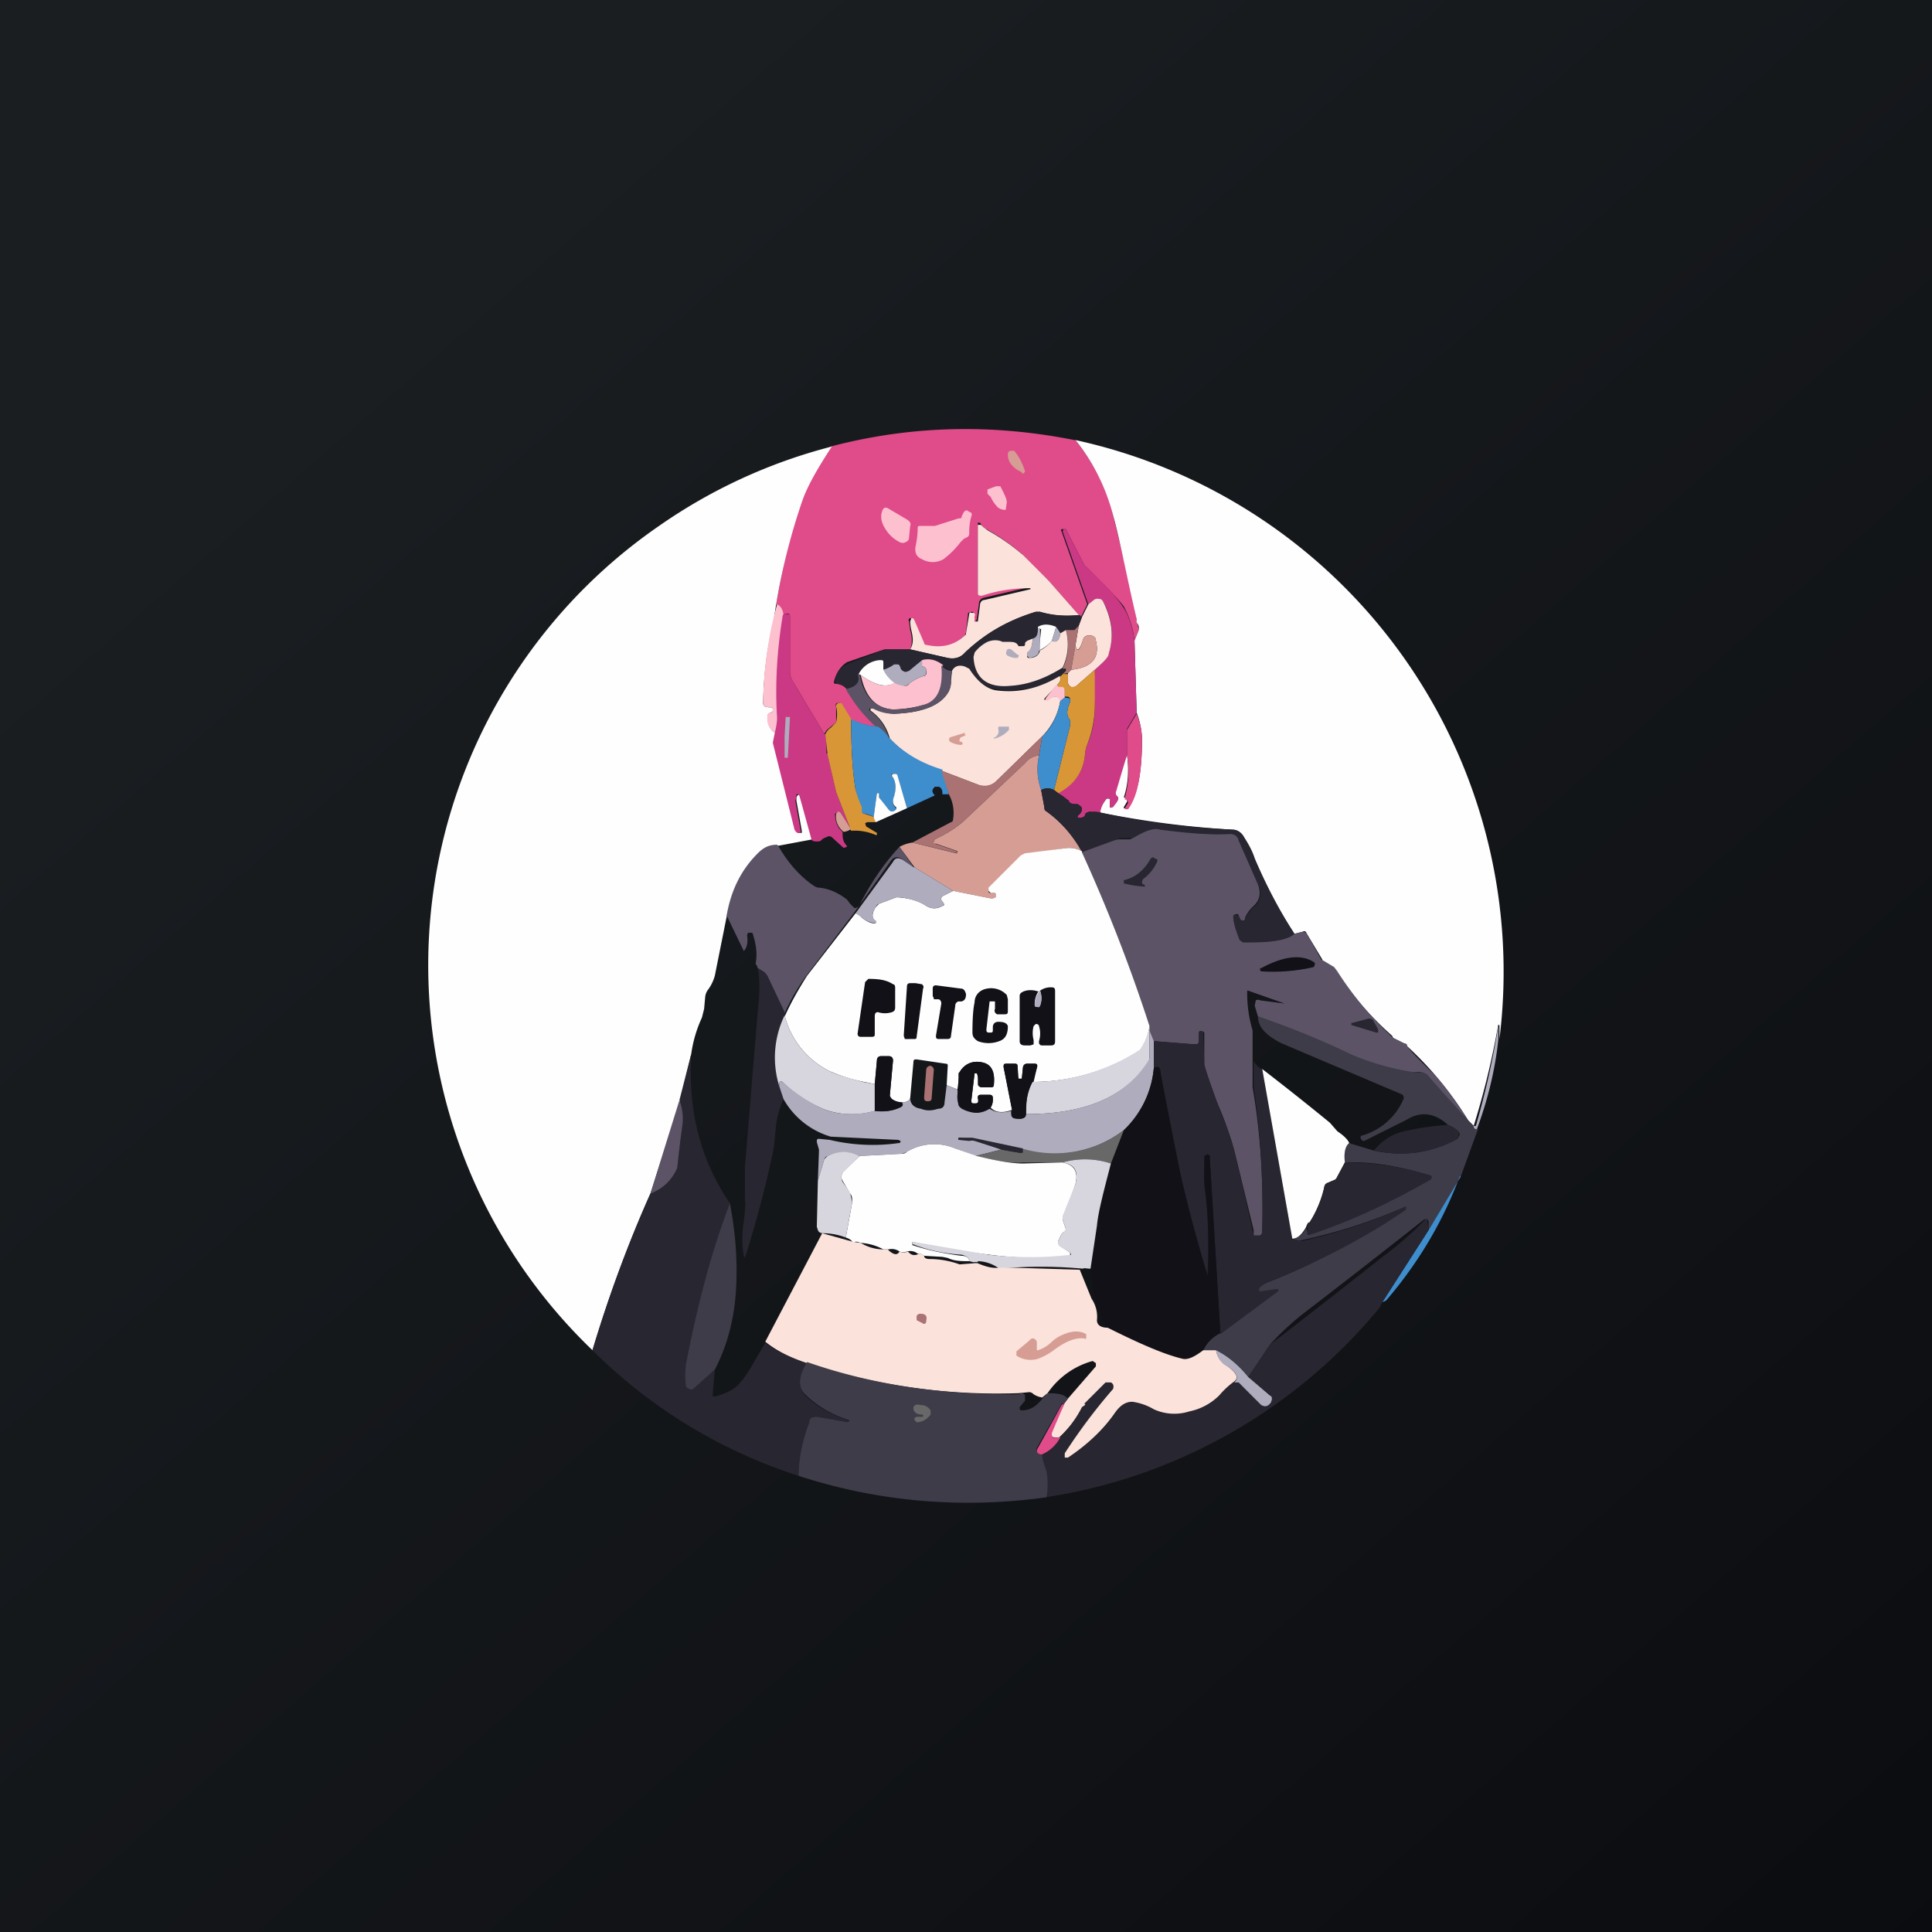 <!-- by TradingView --><svg width="18" height="18" viewBox="0 0 18 18" xmlns="http://www.w3.org/2000/svg"><rect x="0" y="0" width="18" height="18" fill="#333333" stroke="none"/><path fill="url(#a)" d="M0 0h18v18H0z"/><path d="M10.02 4.1c.18.23.3.47.35.7a21.16 21.16 0 0 1 .24 1.07l-.04.1a.88.88 0 0 0-.1-.32c-.07-.09-.18-.2-.34-.36a.13.13 0 0 1-.03-.03l-.17-.33H9.9c-.01 0-.02 0-.01.02l.24.68-.06.12-.02-.02-.29-.33a3.36 3.36 0 0 1-.24-.24 2 2 0 0 0-.33-.23.17.17 0 0 1-.04-.03.19.19 0 0 0-.02-.03h-.02v.65c0 .02 0 .03.03.02a1.43 1.43 0 0 1 .45-.07l-.43.1a.06.06 0 0 0-.04.06l-.02.14-.01.02-.02-.01v-.05c0-.02 0-.03-.02-.03l-.03.01-.02.18-.01.03c-.1.1-.22.12-.36.1l-.03-.03-.1-.21c0-.02 0-.02-.02-.02-.01 0-.02.01-.01.03l.01.08c.02.07.02.13 0 .18h-.24a21.78 21.78 0 0 0-.35.12c-.06.04-.1.1-.12.18 0 .02 0 .02.02.02.04 0 .07.02.1.05.07.13.16.25.28.35a.7.7 0 0 1-.25-.07l-.09-.15h-.03c-.01 0-.02.02-.01.03v.15l-.06.05a.13.13 0 0 0-.05.06l-.28-.47a.21.21 0 0 1-.04-.1v-.53c0-.02-.02-.03-.04-.02-.02 0-.03.01-.03.03 0-.06-.02-.1-.06-.12.07-.38.14-.7.23-.95.05-.15.15-.33.28-.52.76-.2 1.52-.21 2.27-.06Z" fill="#E04B89"/><path d="M10.02 4.1a5.07 5.07 0 0 1 3.95 5.58v-.13h-.01v-.01c0-.05 0-.05 0 0a7.55 7.55 0 0 1-.23.95l-.05-.05a3.26 3.26 0 0 0-.6-.72l-.1-.05-.01-.02a3.11 3.11 0 0 1-.55-.64l-.1-.06v-.01l-.15-.25c0-.01-.02-.02-.03-.01l-.08.02a4.2 4.2 0 0 1-.37-.7 1.23 1.23 0 0 0-.1-.2.13.13 0 0 0-.1-.07 8.65 8.65 0 0 1-1.24-.16c0-.05.03-.09.06-.13h.02c.01 0 .02.01.01.03v.04c0 .02.01.02.03 0 .04-.04.06-.07.04-.09-.02-.01-.02-.03-.02-.05l.11-.34c.02.15.01.28-.03.4h.01l.02.01v.03l-.03.05v.01h.04c.09-.12.13-.34.13-.65a.76.76 0 0 0-.05-.24l-.02-.67.04-.1v-.03a.08.08 0 0 0-.02-.04v-.03c-.1-.43-.16-.76-.22-.97a1.87 1.87 0 0 0-.35-.7ZM7.75 4.16c-.13.2-.23.37-.28.52a5.99 5.99 0 0 0-.26 1.09 3.58 3.58 0 0 0-.1.78c0 .03.02.04.07.04.01 0 .02 0 .02.02s0 .02-.02.03a.04.04 0 0 0-.03.03c0 .07.02.13.08.16l-.01.08.19.8c0 .03.01.04.03.05h.03v-.02l-.05-.28v-.03l.01-.02.02-.01v.01l.12.41-.32.06a.24.24 0 0 0-.18.08c-.16.16-.25.35-.3.58l-.11.55a.4.4 0 0 1-.07.14.14.14 0 0 0-.02.06l-.01.11-.02.08a1.2 1.2 0 0 0-.1.34l-.1.43-.28.87c-.21.47-.39.96-.54 1.46a4.97 4.97 0 0 1 .62-7.68 4.98 4.98 0 0 1 1.61-.74Z" fill="#FEFEFE"/><path d="M9.52 4.4c-.09-.04-.13-.1-.13-.16 0-.02 0-.03.02-.04h.04c.04.05.07.1.1.19l-.01.02h-.02Z" fill="#D69D94"/><path d="M9.29 4.53h.03l.02.04c.02.04.04.08.04.11l-.01.07c-.02 0-.04 0-.07-.02a.33.33 0 0 1-.07-.1L9.2 4.6v-.04l.08-.03ZM8.22 4.76c.01-.03.03-.04.06-.02l.17.1c.03.02.04.04.03.06l-.01.1c0 .03-.01.04-.03.05a.06.06 0 0 1-.06 0 .33.33 0 0 1-.13-.12c-.04-.06-.05-.12-.03-.17ZM8.98 4.77c.02-.02.03-.02.05 0 .02 0 .03.02.02.04a.52.52 0 0 0-.02.15c0 .02 0 .04-.03.05a.1.1 0 0 0-.03.02l-.02.02a.82.82 0 0 1-.16.16.2.2 0 0 1-.2 0c-.05-.02-.07-.06-.06-.12a.82.82 0 0 0 .02-.17c0-.01 0-.02.02-.02h.14l.22-.07c.02 0 .03 0 .03-.02l.02-.04Z" fill="#FDC0CF"/><path d="M10.06 5.73a.95.95 0 0 1-.37-.03h-.04c-.26.08-.47.2-.66.38a.16.16 0 0 1-.16.05l-.35-.08c.03-.05.03-.1.01-.18a.42.42 0 0 1-.01-.08l.01-.03c.02 0 .02 0 .03.02l.09.21c0 .01.01.02.03.02.14.03.26 0 .36-.1V5.9l.03-.18c0-.01.01-.02.02-.01h.01c.02 0 .03.01.02.03v.05h.03l.02-.15c0-.03.02-.05.04-.05l.43-.1v-.01c-.15 0-.3.02-.45.07-.02 0-.04 0-.04-.02v-.64h.03l.02.02.04.03a2 2 0 0 1 .33.23l.24.24.29.33Z" fill="#FBE2DB"/><path d="m10.57 5.97.02.67-.09.15v.24l-.1.34c-.01.02 0 .04.01.05.02.02 0 .05-.04.1-.02.01-.03 0-.03-.01v-.07h-.03a.27.27 0 0 0-.06.13.18.18 0 0 0-.1 0 .05.05 0 0 0-.04.02c0 .02-.03.03-.06.03h-.01V7.6c.02-.01.04-.04.04-.06 0-.02-.01-.03-.04-.04L10 7.49a.07.07 0 0 1-.05-.03.26.26 0 0 0-.1-.07c.16-.08.25-.2.26-.38l.01-.05a.89.89 0 0 0 .08-.38 2.03 2.03 0 0 1 0-.34c.08-.07.12-.12.13-.15a.61.61 0 0 0-.05-.48.06.06 0 0 0-.04-.03l-.05.01-.05.04-.24-.68.01-.02h.02l.17.33.03.03c.16.15.27.27.33.36.05.07.09.18.11.32Z" fill="#CB3985"/><path d="m10.2 6.24-.16.14a.06.06 0 0 1-.06.02.05.05 0 0 1-.03-.04v-.09l.03-.03c.19-.02.27-.11.23-.27 0-.03-.02-.05-.06-.05-.03 0-.05.01-.06.04-.03.1-.06.12-.07.05l.03-.18.03-.08.06-.12.05-.04a.06.06 0 0 1 .05-.01c.02 0 .03.01.04.03.08.16.1.32.05.48 0 .03-.05.08-.13.15Z" fill="#FBE2DB"/><path d="M7.3 5.75a4.7 4.7 0 0 0-.05.94.6.6 0 0 1-.02.14c-.06-.03-.09-.09-.08-.16 0-.02.01-.03.03-.03.01 0 .02-.01.02-.03 0-.01 0-.02-.02-.02-.05 0-.07-.01-.07-.04a3.57 3.57 0 0 1 .13-.92c.04.02.06.06.06.12Z" fill="#FDC0CF"/><path d="m10.06 5.73.02.02-.03.08-.04.04h-.08l-.05.03a.18.18 0 0 1-.04-.06.19.19 0 0 0-.15-.01l-.02.01v.02c0 .05-.01.08-.05.09l-.05.02a.03.03 0 0 0-.02.03c0 .01 0 .02-.02.03l-.03-.01c-.03-.04-.06-.05-.11-.03h-.05c-.04-.03-.09-.03-.14 0a.35.35 0 0 0-.12.09.06.06 0 0 0-.01.04c.01.2.13.29.34.27.17-.01.33-.07.49-.17h.02v.03l-.02.03a.86.86 0 0 1-.62.14c-.1-.01-.18-.08-.25-.19a.06.06 0 0 0-.04-.02c-.06-.02-.1 0-.12.04a.19.19 0 0 1-.09-.05c-.05-.05-.12-.07-.2-.05l-.1.1-.04.01c-.02 0-.04-.02-.05-.04a.04.04 0 0 0-.03-.03h-.03a.33.33 0 0 1-.1.05v-.07c0-.01 0-.02-.02-.02-.1 0-.16.05-.2.13.02.07-.02.12-.12.14-.02-.03-.05-.04-.1-.05l-.01-.02c.01-.09.06-.14.13-.17a21.85 21.85 0 0 1 .34-.13h.23l.35.08c.07.01.12 0 .16-.05.19-.18.4-.3.66-.38h.04c.12.04.24.04.37.03Z" fill="#282631"/><path d="M7.7 6.84v.18h.01l.08.36.14.36-.1-.17H7.8l-.02.01c0 .07.02.13.07.17 0 .05 0 .09.04.13v.01l-.03.01-.11-.1a.04.04 0 0 0-.05 0 .11.11 0 0 0-.04.02.05.05 0 0 1-.04.02c-.03 0-.05 0-.06-.02l-.11-.4-.01-.02h-.02v.03l-.01.03.05.28v.02h-.03a.06.06 0 0 1-.03-.04l-.2-.8.02-.1a.6.6 0 0 0 .02-.13c-.02-.32 0-.63.05-.94 0-.02.01-.03.03-.03.02 0 .04 0 .04.02v.52c0 .04.02.08.04.11l.28.47Z" fill="#CB3985"/><path d="m9.84 5.84-.04.13a.35.35 0 0 1-.12.09l.02-.2h-.03v-.02l.02-.01c.05-.02.1-.01.15.01Z" fill="#FEFEFE"/><path d="m10.05 5.83-.03.18-.04.23-.03.03-.05.01.03-.03v-.02H9.9a.5.5 0 0 0 .03-.36h.08l.04-.04Z" fill="#AA7272"/><path d="M9.88 5.9c-.01.07-.04.09-.08.07l.04-.13.04.06ZM9.68 6.06c0 .04-.03.06-.09.07l-.02-.02v-.03a.16.16 0 0 0 .05-.13c.04-.01.05-.04.05-.1h.02V6.07Z" fill="#AFACBD"/><path d="M9.93 5.87a.5.5 0 0 1-.03.35c-.16.1-.32.16-.49.17-.21.02-.33-.07-.34-.27l.01-.04a.35.35 0 0 1 .12-.1c.05-.02.1-.02.14 0h.05c.05 0 .08 0 .1.04h.04c.01 0 .02 0 .02-.02s.01-.02.02-.03l.05-.02c0 .05-.01.1-.05.13v.03c0 .01 0 .02.02.02.06 0 .09-.03.1-.07a.35.35 0 0 0 .11-.09c.04.02.07 0 .08-.07l.05-.03Z" fill="#FBE2DB"/><path d="m9.98 6.24.04-.23c.01.07.04.06.07-.05.01-.03.03-.04.06-.04.04 0 .06.02.06.05.04.16-.04.25-.23.27Z" fill="#D69D94"/><path d="M9.48 6.13c-.03 0-.05 0-.09-.02-.02-.01-.02-.03-.01-.05 0-.01.02-.02.04-.01l.06.05c.02 0 .01.02 0 .03Z" fill="#AFACBD"/><path d="M8.24 6.24c0 .03.04.07.1.12-.08.05-.18.03-.32-.07L8 6.28a.24.24 0 0 1 .2-.13c.02 0 .03 0 .03.02v.07Z" fill="#FEFEFE"/><path d="M8.78 6.2c.01.22-.04.34-.18.37a1.2 1.2 0 0 1-.28.04c-.16-.01-.26-.12-.3-.32.14.1.24.12.31.07l.1.03c.01 0 .03 0 .04-.02a.4.4 0 0 1 .13-.07c.02 0 .04-.02.03-.05 0-.02-.01-.04-.04-.04v-.06c.07-.02.14 0 .2.05Z" fill="#FDC0CF"/><path d="M8.59 6.15v.06c.03 0 .04.02.04.04 0 .03 0 .04-.03.05a.4.4 0 0 0-.13.07.06.06 0 0 1-.05.02.21.21 0 0 1-.09-.03.31.31 0 0 1-.1-.12.33.33 0 0 0 .1-.05h.03c.02 0 .02.01.03.03 0 .02.03.04.05.04l.03-.01.12-.1Z" fill="#AFACBD"/><path d="M9.87 6.3c.02.02.01.05-.02.08l-.12.13v.01h.03c.06-.04.1-.04.12 0a.61.61 0 0 1-.17.34l-.43.42a.15.15 0 0 1-.17.03l-.34-.13c-.2-.07-.36-.17-.48-.3a.46.46 0 0 0-.18-.26V6.6h.04a.4.4 0 0 0 .18.05c.27-.01.44-.08.51-.21a.2.2 0 0 0 .02-.1l.01-.09c.02-.04.06-.06.12-.04l.04.02c.07.11.15.18.24.2.2.03.4-.01.6-.13Z" fill="#FBE2DB"/><path d="M8.87 6.25a.3.3 0 0 0-.01.1.2.2 0 0 1-.02.09c-.07.13-.24.2-.51.21a.4.4 0 0 1-.18-.04l-.02-.01H8.1v.02c.09.06.15.15.18.25a1.46 1.46 0 0 1-.4-.45c.1-.02.14-.07.11-.14l.02.01c.04.2.14.3.3.32.05 0 .15 0 .28-.04.14-.03.2-.15.18-.37.03.03.06.05.1.05Z" fill="#5C5466"/><path d="M10.2 6.24v.34c0 .1-.02.24-.08.38l-.01.05c-.01.18-.1.3-.25.38l-.04-.03.15-.6v-.05c-.04-.05-.03-.1 0-.17v-.03a.03.03 0 0 0-.03-.02h-.02v-.07c-.01-.01-.02-.02-.03-.01h-.03l-.01-.03c.03-.03.04-.06.02-.08 0 0 .02 0 .03-.02h.05v.08c0 .02.01.03.03.04.02 0 .04 0 .06-.02l.16-.14Z" fill="#D99636"/><path d="m9.85 6.38.01.02h.03c.01 0 .02 0 .03.02v.08l-.04.03c-.03-.05-.06-.05-.12 0l-.02-.01v-.01l.1-.13Z" fill="#FDC0CF"/><path d="M9.82 7.36c-.04-.02-.08-.02-.12 0a.57.57 0 0 1-.02-.32l.03-.18c.09-.08.14-.19.17-.33l.04-.03h.02l.03.01v.03c-.03.07-.04.12 0 .17v.05l-.15.6Z" fill="#3E8DCD"/><path d="M7.93 6.7c0 .25.01.47.04.65.01.03.03.1.07.17v.04c-.01.01 0 .02.01.02l.09.03.02.05h-.08l-.02.01.01.03.1.06v.02h-.01a.49.49 0 0 0-.23-.04l-.14-.36-.08-.35-.02-.19a.13.13 0 0 1 .05-.06l.05-.05a.34.34 0 0 0 0-.15c0-.01 0-.02.02-.03h.03l.09.15Z" fill="#D99636"/><path d="M10.5 7.03V6.8l.09-.15c.04.1.05.18.05.24 0 .31-.04.53-.13.65h-.03v-.01l.03-.05-.01-.03h-.02v-.02a.88.88 0 0 0 .02-.39Z" fill="#E04B89"/><path d="M7.34 7.06h-.03V6.86l.01-.18h.04l-.02.38Z" fill="#AFACBD"/><path d="M8.18 6.77a.4.4 0 0 1 .1.1c.13.14.3.24.5.3l.06.23h-.06c0-.03 0-.05-.03-.07h-.04c-.03.03-.03.05 0 .08l-.26.12-.09-.3-.01-.02h-.02c-.02 0-.03 0-.02.02.04.05.04.12.02.2-.02.04-.01.07.01.09l.01.02v.01c-.04.02-.06.01-.08-.02a1.27 1.27 0 0 1-.08-.1v-.04h-.02l-.03.22a.49.49 0 0 0-.08-.03c-.02 0-.03 0-.03-.02v-.04a.87.87 0 0 1-.06-.17c-.03-.18-.04-.4-.04-.65a.7.7 0 0 0 .25.07Z" fill="#3E8DCD"/><path d="M9.27 6.87c.03-.02.04-.05.03-.08 0-.02 0-.02.02-.02H9.4v.03a.26.26 0 0 1-.13.08h-.01v-.01Z" fill="#AFACBD"/><path d="m9 6.85-.05.02-.01.02v.02h.02l.01.02-.01.01a.22.22 0 0 1-.11-.03l-.01-.02.01-.02.13-.04h.01v.02Z" fill="#D69D94"/><path d="m9.71 6.86-.03.18c-.04 0-.09.02-.13.07l-.53.5c-.08.08-.18.15-.31.21l-.01.02.01.02.2.07.01.01v.01l-.42-.1.36-.19c.01 0 .02-.01.02-.03a.36.36 0 0 0-.04-.23l-.07-.22.34.13c.07.02.12.01.17-.03l.43-.42Z" fill="#AA7272"/><path d="M9.68 7.04a.57.57 0 0 0 .02.32l.03.16c0 .02 0 .03.02.04.14.1.24.22.33.37a.26.26 0 0 0-.13-.03 10.24 10.24 0 0 0-.43.07l-.3.3-.01.03c0 .01 0 .02.02.02h.03c.02 0 .03.02.02.03-.01.02-.03.02-.05.02l-.35-.07-.36-.22-.14-.19a.36.36 0 0 1 .12-.04l.41.1h.01v-.02l-.2-.07c-.02 0-.02 0-.02-.02l.01-.02c.13-.06.23-.13.3-.2l.54-.51c.04-.05.09-.07.13-.07Z" fill="#D69D94"/><path d="m8.45 7.53-.29.13a.16.16 0 0 1-.02-.05l.03-.22h.02v.04l.08.1c.02.03.04.04.07.02l.01-.01v-.02c-.03-.02-.04-.05-.02-.1.02-.07.02-.14-.02-.19 0-.01 0-.02.02-.02h.02l.01.01.09.31Z" fill="#FEFEFE"/><path d="m9.82 7.36.04.03.1.07c0 .02.02.03.04.03h.04c.03.02.04.03.04.05 0 .02-.02.05-.04.06v.02c.04 0 .06 0 .07-.03 0-.02.02-.02.04-.03l.1.01c.4.09.82.14 1.24.16.04 0 .08.03.1.07.04.06.08.13.1.2.1.23.22.47.37.7-.05.05-.18.08-.4.08h-.08c-.01 0-.02 0-.03-.02a.59.59 0 0 1-.06-.22c0-.02 0-.02.02-.02l.03.01.02.04c.02.01.03 0 .04-.01a.3.3 0 0 1 .07-.1.17.17 0 0 0 .05-.22l-.18-.41a.08.08 0 0 0-.08-.06c-.2 0-.42 0-.65-.04-.06-.02-.15.01-.24.07a.07.07 0 0 1-.04.01h-.1l-.04.02-.31.11a1.1 1.1 0 0 0-.33-.38.05.05 0 0 1-.02-.04l-.03-.16c.04-.02.08-.02.12 0Z" fill="#282631"/><path d="M7.92 7.73a.14.14 0 0 1-.06.02.18.18 0 0 1-.07-.17l.02-.02.02.01.1.16Z" fill="#D69D94"/><path d="m12.06 8.7.08-.02.03.01.14.25.02.01.1.06.03.04a3.12 3.12 0 0 0 .52.62l.1.05c.02 0 .03.01.03.02 0 .02.07.09.2.22.1.09.22.25.37.48a5.23 5.23 0 0 1-.37-.41c-.02-.03-.07-.05-.13-.04h-.04a2.4 2.4 0 0 1-.55-.16c-.28-.14-.57-.25-.87-.36l-.03-.1.01-.05a.04.04 0 0 1 .04 0l.23.03-.34-.12h-.01a1.2 1.2 0 0 0 .05.37v.53c.08.46.1.91.09 1.35 0 .02-.01.03-.03.04l-.05-.01v-.05l-.18-.74a3.31 3.31 0 0 0-.14-.4 3.37 3.37 0 0 1-.14-.4v-.3l-.01-.01h-.01c-.02-.01-.03 0-.03.02v.07c0 .02-.01.03-.04.03l-.38-.03-.04-.1v-.04a15.02 15.02 0 0 0-.63-1.62l.3-.11.04-.01h.11l.04-.02c.1-.06.18-.09.24-.07.23.03.45.05.65.04.04 0 .07.02.08.06l.18.41c.03.08.02.15-.05.21a.3.3 0 0 0-.07.1c0 .03-.02.03-.04.02l-.02-.04c0-.01-.01-.02-.03-.01-.01 0-.02 0-.02.02 0 .05.02.12.06.22l.03.02h.08c.22 0 .35-.03.4-.08ZM7.25 7.88c.08.14.18.26.3.35.03.02.05.04.08.04.1.01.18.05.26.11l.03.04.04.04c.02 0 .04-.01.05-.03.1-.2.23-.39.37-.54l.14.2L8.4 8c-.04-.02-.07-.02-.1.02l-.34.48-.44.58a1.9 1.9 0 0 0-.21.36l-.17-.36a.08.08 0 0 0-.03-.03l-.05-.03a.1.1 0 0 0-.02-.04c.02-.1 0-.2-.03-.29h-.04l-.01.02c.01.07 0 .12-.03.15l-.16-.33c.04-.23.13-.42.29-.58.05-.05.1-.08.18-.08Z" fill="#5C5466"/><path d="M10.08 7.93v.01a15.02 15.02 0 0 1 .63 1.62.56.56 0 0 1-.08.22 1.85 1.85 0 0 1-1 .3l.03-.13c.01-.03 0-.04-.02-.04h-.07c-.02 0-.03.01-.04.04l-.01.1h-.03l-.01-.12c0-.01-.01-.02-.03-.02h-.07c-.02 0-.03.01-.03.03l.08.4c-.08.03-.15.03-.2-.02a.14.14 0 0 0 .02-.09c0-.02-.01-.03-.03-.03h-.08c-.02 0-.03.01-.03.03.01.04 0 .05-.02.05h-.02c-.02 0-.02-.01-.02-.03l.03-.25h.03v.1c0 .02.02.03.04.03h.08c.02 0 .03 0 .03-.03.01-.11-.02-.18-.1-.2-.08-.02-.15 0-.2.06a.08.08 0 0 0-.02.04l-.02.15-.1-.04.01-.18c0-.01 0-.02-.02-.02l-.27-.04c-.02 0-.03 0-.03.03l-.03.33c-.01.03-.04.04-.08.04a.17.17 0 0 1-.09-.03.04.04 0 0 1-.02-.03l.03-.33c0-.02-.01-.04-.04-.04h-.07c-.03 0-.04.02-.04.04l-.02.22-.1-.02a1.53 1.53 0 0 1-.32-.1.8.8 0 0 1-.42-.52l.01-.01c.06-.13.13-.25.2-.36l.45-.58c.02 0 .04.02.06.04.05.04.1.06.13.05v-.02c-.04-.02-.04-.07 0-.13l.03-.03.16-.06h.02c.12.01.2.04.26.08.05.03.1.03.15 0 .02 0 .02-.02 0-.04s-.01-.04 0-.05l.1-.05.35.07c.02 0 .04 0 .05-.02 0-.02 0-.03-.02-.03h-.03l-.02-.02v-.03l.3-.3.04-.02.4-.05c.03 0 .07 0 .13.03Z" fill="#FEFEFE"/><path d="M10.47 8.2c.1-.02.19-.09.25-.2.01-.01.03-.02.04 0 .02 0 .03.01.02.03a.4.4 0 0 1-.13.16l-.01.02c0 .02 0 .03.02.03l.01.02h-.01a.97.97 0 0 1-.19-.03V8.2Z" fill="#282631"/><path d="m8.52 8.08.36.22-.1.05c-.01.01-.02.03 0 .05.02.02.02.03 0 .04-.06.03-.1.03-.15 0a.58.58 0 0 0-.26-.08h-.02l-.16.06a.05.05 0 0 0-.03.03c-.04.06-.04.1 0 .13v.02c-.03 0-.08-.01-.13-.05a.32.32 0 0 0-.06-.04l.35-.48c.02-.04.05-.04.09-.02l.1.07Z" fill="#AFACBD"/><path d="M11.75 9.02c.22-.12.39-.13.5-.05v.02l-.01.02c-.17.04-.34.05-.49.04l-.01-.01v-.02Z" fill="#111117"/><path d="M7.32 9.45a.9.9 0 0 0-.06.67l.04.12a.82.82 0 0 0-.07.25l-.02.2a10.04 10.04 0 0 1-.27 1.03l-.01-.02a.94.94 0 0 1 0-.32c.01-.09.02-.16.01-.2v-.3l.12-1.46c.02-.16.02-.3 0-.4l.06.04.03.03.17.36Z" fill="#282631"/><path d="M8.15 9.47v.16c0 .02 0 .03-.03.03h-.1c-.02 0-.03-.01-.03-.03l.07-.48.03-.03c.1 0 .17.01.23.05.01 0 .02.01.02.03v.18c0 .02 0 .04-.03.05a.21.21 0 0 1-.13 0c-.02 0-.03.01-.03.04ZM8.53 9.16l.06.01c.01.01.02.02.01.04l-.06.45c0 .02-.01.02-.02.02h-.04a.4.4 0 0 1-.05 0l-.01-.03.03-.46c0-.02.01-.03.03-.03h.05ZM8.7 9.3l-.01-.02v-.07c0-.02.01-.03.03-.03l.23.03c.03 0 .04.02.05.05 0 .04-.01.06-.04.07h-.03a.04.04 0 0 0-.03.04l-.04.28c0 .02-.01.03-.03.03h-.08c-.02 0-.03 0-.03-.03l.05-.3c0-.02-.01-.04-.03-.04H8.7ZM9.68 9.23a.21.21 0 0 0-.04.13c0 .01 0 .02.02.02l.03-.01a.2.2 0 0 0 0-.14.17.17 0 0 1 .12-.03c.01 0 .02.01.02.03v.47c0 .03-.01.04-.04.04h-.08c-.01 0-.02 0-.03-.02V9.7a.23.23 0 0 0 0-.14c0-.01-.01-.02-.03-.02l-.02.02a.25.25 0 0 0 0 .13v.04l-.03.01h-.05c-.03 0-.05-.01-.05-.04v-.42c0-.02.01-.03.03-.04.04-.02.1-.02.15 0ZM9.19 9.6s0 .02.02.02h.02c.01 0 .02 0 .02-.02v-.03c0-.03.02-.05.05-.05.05 0 .08.01.09.04 0 .07-.02.12-.08.14a.28.28 0 0 1-.2 0c-.03-.02-.05-.04-.05-.08 0-.15.01-.24.02-.28 0-.07.05-.12.12-.13a.2.2 0 0 1 .18.06l.01.04v.1c0 .03 0 .04-.03.04h-.07c-.02-.01-.03-.03-.02-.05v-.07h-.05l-.03.26Z" fill="#111117"/><path d="M9.69 9.23a.2.2 0 0 1 0 .14c0 .01-.01.02-.03.01-.01 0-.02 0-.02-.02a.21.21 0 0 1 .05-.13Z" fill="#AFACBD"/><path d="M8.15 10.1v.25a.76.76 0 0 1-.46-.01 1.26 1.26 0 0 1-.39-.25c-.02-.02-.03-.02-.04 0v.03a.9.9 0 0 1 .05-.66.8.8 0 0 0 .42.52c.06.03.16.06.31.1l.11.02Z" fill="#D7D5DD"/><path d="m13.68 10.44.05.05c0 .02.02.03.04.03l-.16.44-.3.5v-.08l-.01-.02h-.03a102.3 102.3 0 0 1-1.13.88 2.51 2.51 0 0 0-.31.29l-.2.3a.87.87 0 0 0-.3-.25h-.12a.34.34 0 0 1 .16-.16l.53-.39v-.02l-.15.03-.02-.01V12a.25.25 0 0 1 .1-.06 5.75 5.75 0 0 0 1.27-.7 5.02 5.02 0 0 1-1 .32l-.06-.02c.05 0 .1-.04.13-.1l.01.04c0 .02 0 .03.03.02a5.61 5.61 0 0 0 1.13-.53l-.02-.02c-.3-.09-.56-.13-.79-.12-.01-.09 0-.15.04-.18l.23.07c.28.06.54.02.78-.11l.02-.04s0-.02-.02-.03a.3.3 0 0 0-.09-.06c-.12-.11-.25-.13-.38-.05l-.4.2c-.01 0-.02 0-.03-.02-.01-.02 0-.03.01-.03a.6.6 0 0 0 .39-.35l-.01-.03-1.13-.48c-.14-.07-.22-.15-.22-.25.3.1.59.22.86.35a2.4 2.4 0 0 0 .6.17c.06 0 .1 0 .13.04l.37.41Z" fill="#3E3C49"/><path d="m12.6 9.53.15-.04c.02 0 .04 0 .05.03l.04.07v.03h-.02l-.23-.07v-.02Z" fill="#282631"/><path d="M13.96 9.68c-.03.29-.1.57-.2.84-.01 0-.03 0-.03-.03h.02a7.55 7.55 0 0 0 .21-.94v.13Z" fill="#AFACBD"/><path d="M10.71 9.6v.28c-.22.34-.6.5-1.15.5 0-.12.01-.22.06-.3a1.85 1.85 0 0 0 1-.3.56.56 0 0 0 .09-.22v.04Z" fill="#D7D5DD"/><path d="M10.75 9.7v.25a.91.91 0 0 1-.28.58 1.07 1.07 0 0 1-.94.18 92 92 0 0 0-.47-.1l-.12-.01h-.01v.02h.1a.1.1 0 0 1 .05 0l.25.09-.24.06-.19-.07a.5.5 0 0 0-.45.03.13.13 0 0 1-.06.02l-.38.02a.35.35 0 0 0-.3 0 .05.05 0 0 0-.03.03l-.06.2.01-.27v-.02l-.02-.07c0-.02 0-.03.02-.03l.1.01c.21.05.43.06.64.03.01 0 .02 0 .02-.02l-.02-.01-.63-.03a.75.75 0 0 1-.44-.35l-.04-.12v-.03c0-.02.02-.02.04 0 .14.12.27.2.39.25.14.05.3.05.46.01.09.01.17 0 .23-.03.03-.01.04-.03.02-.05.04 0 .07-.01.08-.04 0 .05.03.09.1.1.05.02.1.02.16 0 .04 0 .06-.02.06-.06l.02-.16.1.04.01.14c0 .02.02.03.03.04.1.05.18.05.26 0 .06.04.13.04.2.02 0 .04 0 .06.03.07.07.01.1 0 .1-.04.56 0 .94-.16 1.15-.5l.01-.02V9.6l.04.1Z" fill="#AFACBD"/><path d="M11.68 9.89c.03.04.05.06.08.07l.28 1.58.07.02h.03a5.02 5.02 0 0 0 .96-.32v.03c-.36.25-.78.47-1.27.67a.25.25 0 0 0-.1.06v.03h.02l.14-.02h.02v.02l-.54.4-.1-1.66c-.01-.01-.02-.02-.03-.01l-.01.01c-.01.12-.02.2 0 .27a6.32 6.32 0 0 1 .02.85c-.01 0-.02 0-.02-.02a4.93 4.93 0 0 1-.23-.92l-.19-.97c0-.04-.02-.05-.06-.03V9.7l.38.03c.03 0 .04 0 .04-.03v-.07c0-.02 0-.03.03-.02h.01l.01.3v.02l.14.4c.07.17.12.3.14.4a25.93 25.93 0 0 1 .18.78h.05c.02 0 .02-.01.03-.03.01-.44-.01-.89-.08-1.35V9.9ZM6.44 9.82c-.03.52.08.98.36 1.39-.18.47-.3.96-.4 1.45a.8.8 0 0 0 0 .25c0 .02 0 .03.02.03h.04l.2-.18-.02.23c0 .02 0 .02.02.02a.51.51 0 0 0 .2-.09c.04-.04.09-.1.13-.17l.14-.24c.1.08.24.14.39.19-.08.12-.09.22-.02.3a1 1 0 0 0 .4.23h.01l-.01.02-.3-.05c-.03 0-.05.01-.06.05-.06.16-.1.33-.1.5a4.8 4.8 0 0 1-1.92-1.17c.15-.5.33-.99.54-1.46.11-.04.2-.12.25-.24v-.03l.05-.38a.5.5 0 0 0-.03-.22l.11-.43Z" fill="#282631"/><path d="M8.4 10.27c.02.02.01.04-.02.05a.42.42 0 0 1-.23.03v-.25l.02-.22c0-.02.01-.04.04-.04h.07c.03 0 .04.02.04.04l-.03.33.02.03c.03.02.06.03.1.03ZM9.22 10.32c-.08.06-.16.06-.26 0a.07.07 0 0 1-.03-.03.23.23 0 0 1 0-.14V10l.03-.04c.05-.06.12-.08.2-.06.08.02.11.09.1.2 0 .02-.01.03-.03.03h-.08c-.02 0-.03-.01-.03-.03a.3.3 0 0 0-.02-.1h-.02l-.03.25c0 .02 0 .03.02.03h.02c.02 0 .03-.01.02-.05 0-.02 0-.03.03-.03h.08c.02 0 .03.01.03.03 0 .03 0 .06-.03.1ZM9.62 10.08a.56.56 0 0 0-.06.3c0 .04-.04.05-.1.04-.04-.01-.04-.03-.03-.07l-.08-.41c0-.02 0-.03.02-.03h.08c.02 0 .03 0 .03.02v.12h.04l.01-.1c0-.03.02-.04.04-.04h.07c.02 0 .03.01.02.04l-.04.13Z" fill="#111117"/><path d="M8.67 9.93a.04.04 0 0 0-.04.03l-.02.26c0 .02 0 .04.03.04.02 0 .04 0 .04-.03l.02-.26a.04.04 0 0 0-.03-.04Z" fill="#AA7272"/><path d="M11.37 12.42a.34.34 0 0 0-.16.16c-.08.06-.14.09-.2.08-.16-.04-.4-.14-.7-.29a1.48 1.48 0 0 1-.15-.55l.06-.4c.01-.12.06-.31.13-.58l.12-.31a.91.91 0 0 0 .28-.58c.04-.02.06 0 .06.03a14.47 14.47 0 0 0 .44 1.9l.02-.01c0-.27-.01-.54-.05-.83v-.27l.02-.01h.03v.01l.1 1.65Z" fill="#111117"/><path d="M12.57 10.65c-.04.03-.05.1-.04.18l-.08.15-.01.01-.07.03a.04.04 0 0 0-.03.03 1.07 1.07 0 0 1-.14.34h-.01a.1.1 0 0 0-.02.04c-.04.07-.08.11-.13.11l-.28-1.58a27.3 27.3 0 0 1 .63.5l.07.08c.06.04.1.08.11.11Z" fill="#FEFEFE"/><path d="M6.33 10.25a.5.5 0 0 1 .03.22 10.04 10.04 0 0 0-.05.41.43.43 0 0 1-.25.24l.27-.87Z" fill="#5C5466"/><path d="M12.8 10.72a.5.5 0 0 1 .28-.18c.13-.03.27-.05.41-.06a.3.3 0 0 1 .1.06v.03l-.01.04c-.24.13-.5.17-.78.11Z" fill="#282631"/><path d="m10.47 10.53-.12.31a.77.77 0 0 0-.45-.01h-.37c-.09.01-.24-.01-.44-.06l.24-.06.17.03h.02v-.04a1.07 1.07 0 0 0 .95-.17Z" fill="#696868"/><path d="M9.53 10.7v.04H9.5a2.25 2.25 0 0 1-.17-.03l-.25-.08a.1.1 0 0 0-.05 0l-.1-.01v-.02h.13l.47.1Z" fill="#282631"/><path d="M9.1 10.77c.2.05.34.07.43.07l.37-.01c.1.02.15.08.12.2a4.28 4.28 0 0 1-.12.33l.03.09c0 .01 0 .03-.02.03-.02.01-.03.04-.05.08 0 .02 0 .04.02.05l.09.06v.02l-.01.02c-.27.02-.51.01-.74-.02a7.1 7.1 0 0 1-.72-.12v.03c.15.05.3.08.46.1.04 0 .07.02.07.05-.07 0-.14 0-.2-.03l-.05-.01-.17-.01a.08.08 0 0 0-.06-.02.11.11 0 0 0-.1-.02.1.1 0 0 1-.07 0 .12.12 0 0 0-.1-.02h-.05a.5.5 0 0 0-.21-.06c-.03-.01-.05-.02-.07 0-.02-.03-.04-.04-.07-.05l.06-.33c0-.03 0-.06-.02-.08L7.85 11c-.02-.03-.01-.07.02-.1l.14-.13.38-.02c.02 0 .04 0 .06-.02a.5.5 0 0 1 .45-.03l.2.07Z" fill="#FEFEFE"/><path d="m8.01 10.77-.14.14c-.03.02-.04.06-.02.1l.07.1.02.09-.06.33a.59.59 0 0 0-.2-.04c-.02 0-.05 0-.06-.03l-.01-.03.01-.43.06-.2.03-.03c.1-.05.2-.05.3 0ZM10.35 10.84c-.07.27-.12.46-.13.58l-.06.4c-.04 0-.06-.01-.07 0a4.24 4.24 0 0 0-.78 0 .35.35 0 0 0-.2-.07v.01a.1.1 0 0 0-.04 0l-.04-.01c0-.03-.03-.05-.07-.06-.16-.01-.31-.04-.46-.1v-.02h.01l.7.12a3.31 3.31 0 0 0 .77 0l-.01-.02-.1-.06c-.01-.01-.02-.03-.01-.05.02-.04.03-.07.05-.08l.02-.03-.03-.09v-.03l.12-.3c.03-.12-.01-.18-.12-.2a.77.77 0 0 1 .45.01Z" fill="#D7D5DD"/><path d="m12.17 11.43.02-.04h.01c.07-.1.12-.22.14-.34l.03-.03.07-.03.01-.01.08-.15c.23 0 .5.03.79.12.01 0 .02 0 .02.02l-.01.02c-.35.2-.72.38-1.12.51-.02.01-.03 0-.03-.02v-.05Z" fill="#282631"/><path d="M13.6 10.96c-.16.43-.39.81-.68 1.15a.07.07 0 0 1-.04.02l.43-.67.3-.5Z" fill="#3E8DCD"/><path d="M6.8 11.21c.05.26.07.51.06.75-.01.28-.07.55-.2.8l-.2.18a.04.04 0 0 1-.04 0 .04.04 0 0 1-.03-.03.8.8 0 0 1 .01-.25c.1-.5.22-.98.4-1.45Z" fill="#3E3C49"/><path d="m13.31 11.46-.43.67-.02.04-.02.03a5.01 5.01 0 0 1-3.1 1.75.7.7 0 0 0 0-.24.65.65 0 0 1-.03-.16c.08-.05.14-.1.17-.16a.97.97 0 0 0 .19-.26l.01-.02.04-.02-.02-.01.2-.2h.05c.02.01.03.03.02.05a5.42 5.42 0 0 0-.45.64c.01.02.02.02.03 0 .18-.1.33-.25.44-.4.05-.08.1-.11.17-.11.04 0 .1.02.2.07.09.04.2.05.32.02a.55.55 0 0 0 .28-.15c.06-.07.1-.11.14-.13h.04v.01l.21.2c.02.02.04.03.07 0h.02l.01-.04-.01-.04-.21-.17.2-.3a101.7 101.7 0 0 0 1.05-.82 3.12 3.12 0 0 0 .4-.35h.02v.02l.01.08Z" fill="#282631"/><path d="m7.66 11.49.29.08.07.01a.4.4 0 0 0 .2.06h.05c.05.05.09.06.11.02a.1.1 0 0 0 .08 0c.03.04.07.04.1.02.01 0 .03 0 .05.02 0 .02.02.03.05.03.1 0 .2.02.28.05l.13-.01a.1.1 0 0 1 .04 0c.07.03.14.05.2.04h.09l.66.02.11.27a.3.3 0 0 1 .05.2c0 .04.03.07.1.07.3.15.53.25.7.29.05.01.11-.02.19-.08h.12c.01.06.04.1.08.13.1.07.14.12.09.16a.78.78 0 0 0-.14.13.55.55 0 0 1-.28.15.46.46 0 0 1-.33-.02.54.54 0 0 0-.2-.07c-.06 0-.11.03-.16.1-.11.16-.26.3-.44.42h-.03v-.04a5.41 5.41 0 0 1 .45-.6c.01-.03 0-.05-.02-.06h-.05l-.2.2h.01v.01l-.03.02-.01.02a.97.97 0 0 1-.2.26c-.04.01-.07 0-.08-.02v-.02l.13-.28.03-.04.26-.3v-.03l-.03-.02a.75.75 0 0 0-.42.3l-.05.04a.2.2 0 0 1-.08-.03.06.06 0 0 0-.04-.02l-.1.01a5.67 5.67 0 0 1-1.97-.28c-.15-.05-.28-.11-.39-.2l.53-1.01Z" fill="#FBE2DB"/><path d="m8.6 12.33-.06-.03v-.04a.04.04 0 0 1 .04-.02c.04 0 .06.02.05.06 0 .03-.01.04-.04.03Z" fill="#AA7272"/><path d="M9.67 12.58a.32.32 0 0 0 .12-.07.37.37 0 0 1 .08-.06c.1-.05.18-.06.25-.02v.03c0 .01 0 .02-.02.01-.07-.01-.16.02-.27.1a.62.62 0 0 1-.16.09.24.24 0 0 1-.2-.03v-.04l.12-.1a.04.04 0 0 1 .04-.02c.02.01.03.02.03.04v.07h.01Z" fill="#D69D94"/><path d="M11.33 12.58c.12.06.22.15.3.25l.2.17c.02.01.02.02.02.04l-.01.03-.02.02c-.03.02-.05.01-.07 0l-.2-.2-.01-.01h-.04c.05-.05.02-.1-.1-.17a.21.21 0 0 1-.07-.13Z" fill="#AFACBD"/><path d="M9.5 12.98c.02 0 .04 0 .05.02v.05l-.05.06c0 .02 0 .03.02.03.08 0 .14-.04.2-.12l.04-.04c.1 0 .15.01.19.05l-.03.04-.03.01a29.16 29.16 0 0 1-.23.41c-.01.03 0 .05.03.06h.02c0 .05.02.1.04.16a.7.7 0 0 1 0 .24c-.8.11-1.57.04-2.31-.2 0-.17.04-.34.1-.5 0-.04.03-.05.07-.05l.29.05.01-.01v-.01a1 1 0 0 1-.41-.24c-.07-.07-.06-.17.02-.3.63.22 1.3.31 1.98.3Z" fill="#3E3C49"/><path d="m9.92 13.07-.12.28v.02c0 .03.03.03.08.02a.36.36 0 0 1-.17.16h-.02c-.03-.01-.04-.03-.02-.06a28.53 28.53 0 0 0 .22-.4l.03-.02Z" fill="#E04B89"/><path d="M8.6 13.2v-.02c-.06 0-.08-.02-.09-.05 0-.02 0-.03.02-.04a.05.05 0 0 1 .04 0c.05 0 .08.02.1.05v.04c-.04.05-.08.07-.13.07l-.02-.02c0-.02 0-.02.02-.03h.05Z" fill="#696868"/><defs><linearGradient id="a" x1="3.35" y1="3.12" x2="21.9" y2="24.43" gradientUnits="userSpaceOnUse"><stop stop-color="#1A1E21"/><stop offset="1" stop-color="#06060A"/></linearGradient></defs></svg>